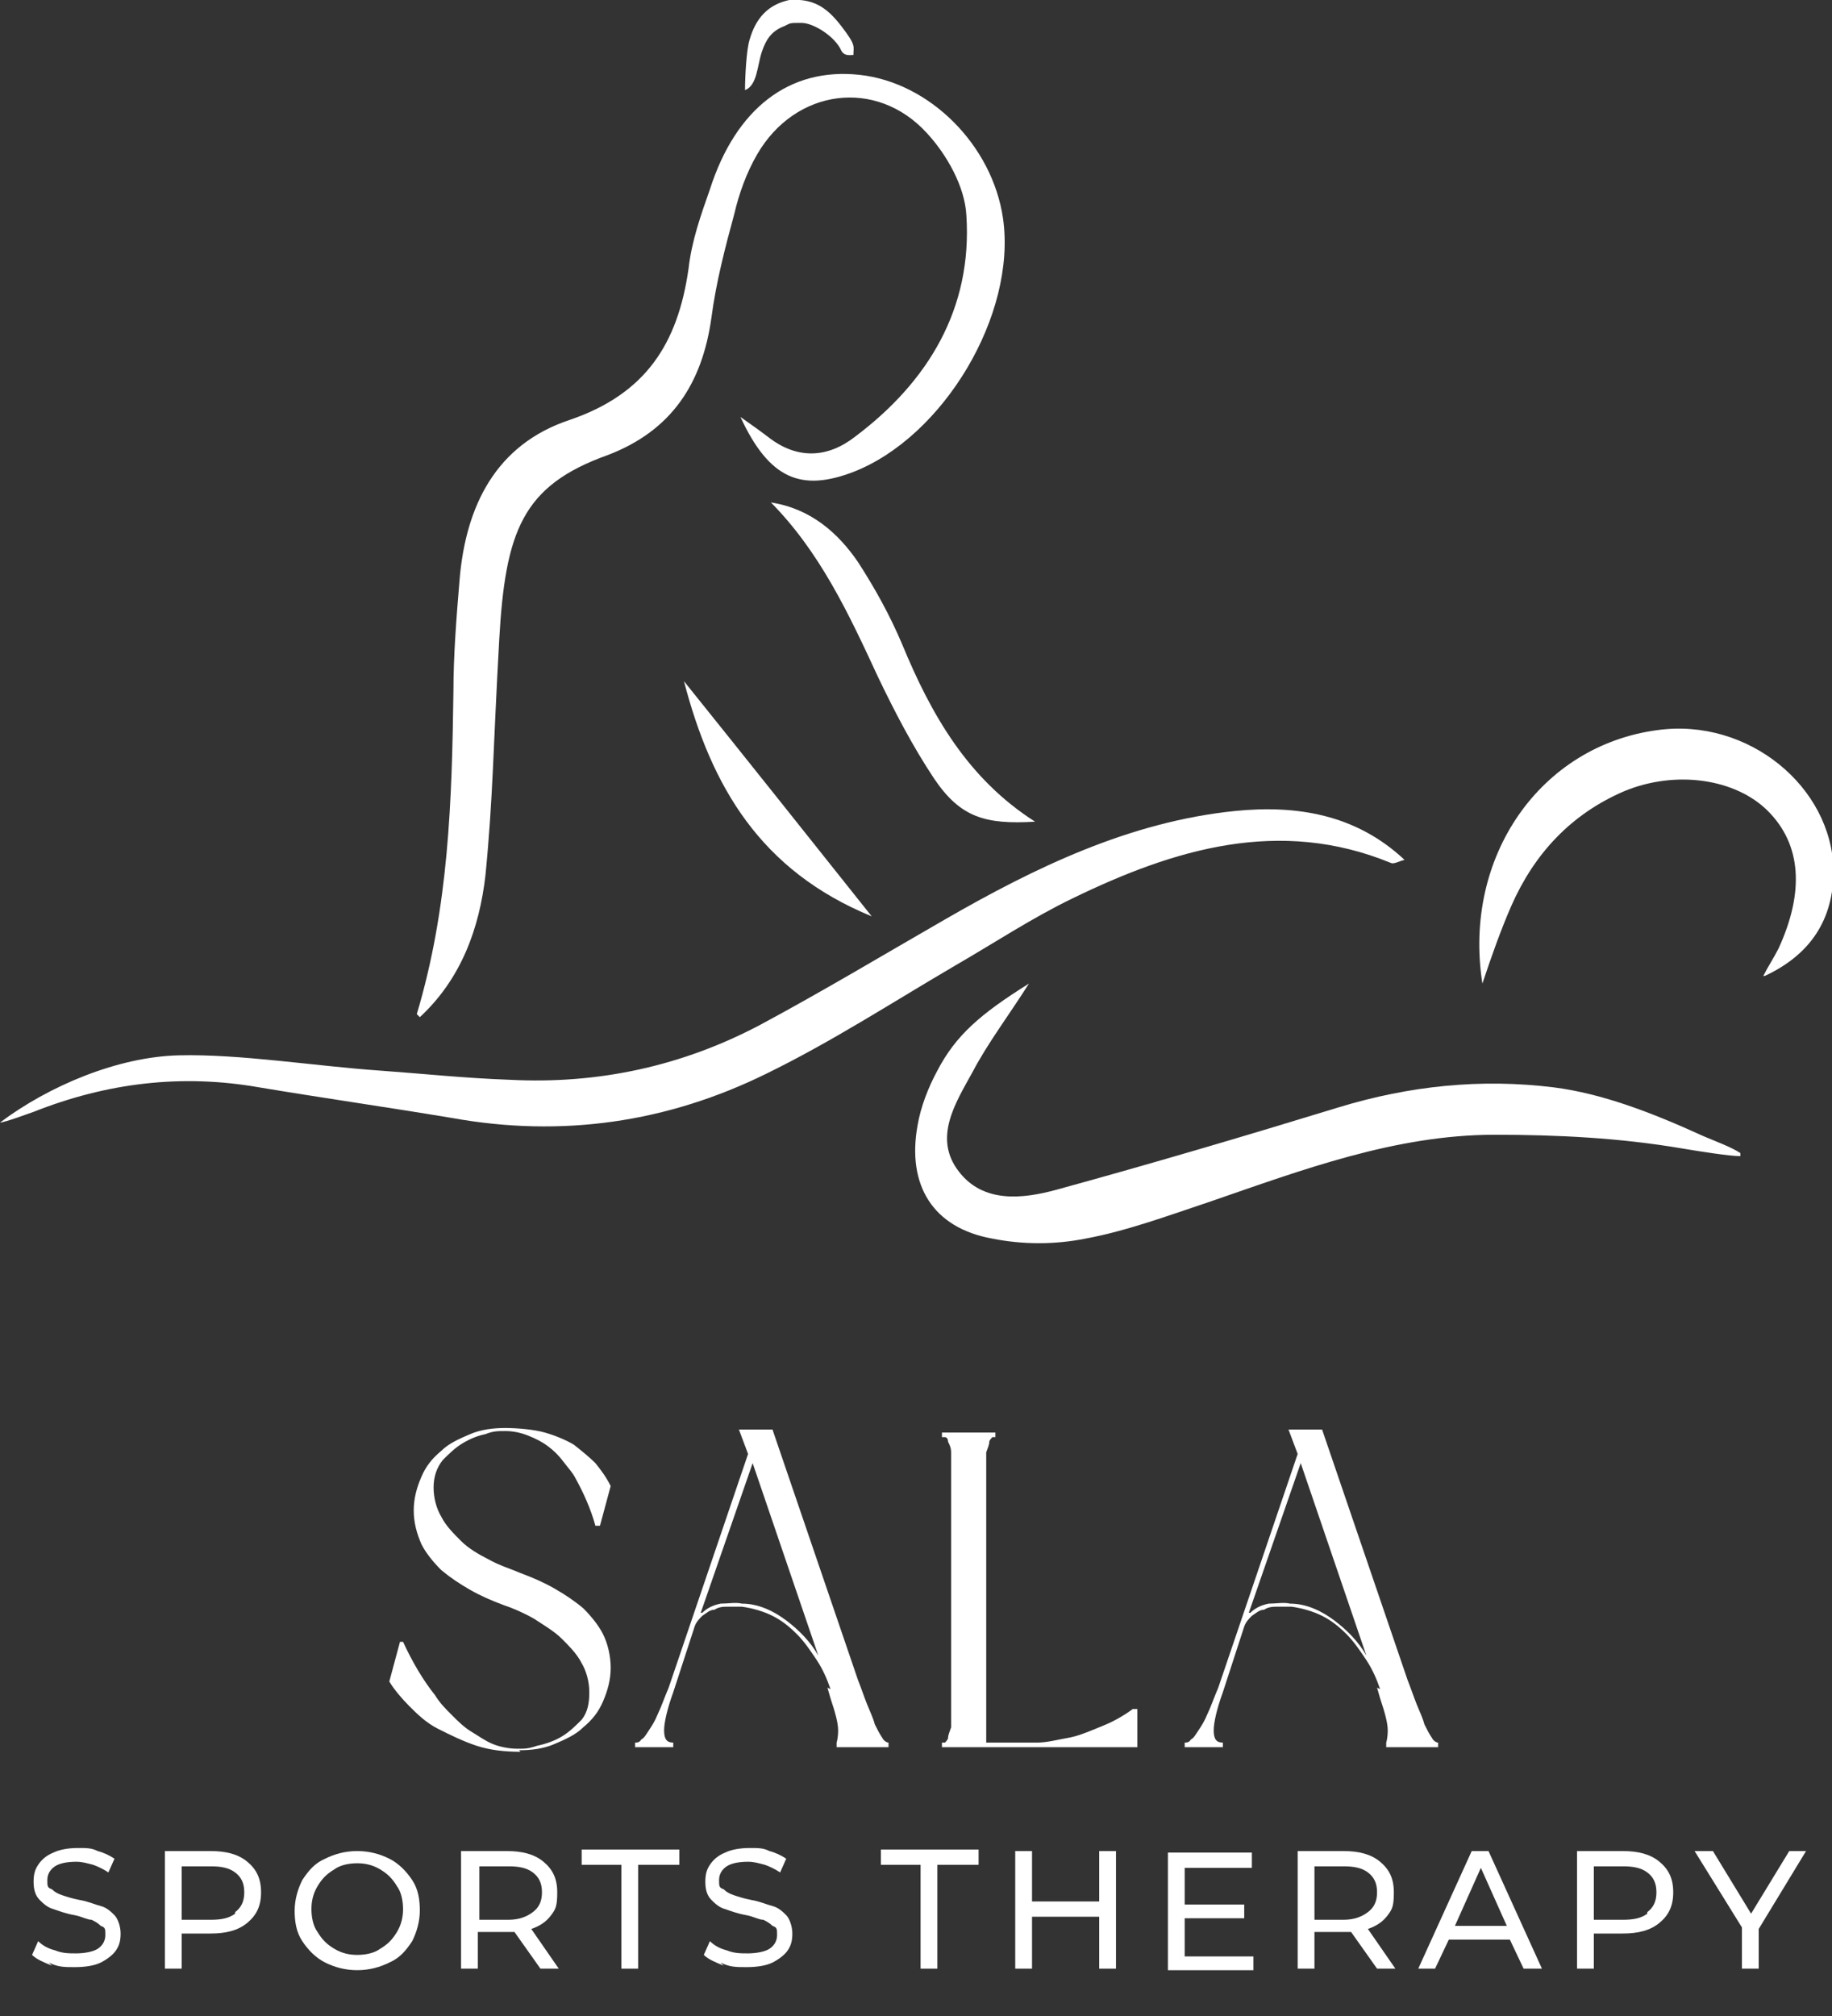 <?xml version="1.0" encoding="UTF-8"?> <svg xmlns="http://www.w3.org/2000/svg" id="Isolation_Mode" data-name="Isolation Mode" version="1.1" viewBox="0 0 120 132"><rect x="0" y="0" width="120" height="132" fill="#333333" stroke="none"/><defs><style> .cls-1 { fill: #fff; stroke-width: 0px; } </style></defs><g><path class="cls-1" d="M27.3,66.4c2.1-7,2.3-14,2.4-21.1,0-2.4.2-4.9.4-7.3.4-4.9,2.4-8.9,7.2-10.5,5-1.7,7.1-5,7.8-9.9.2-1.8.8-3.5,1.4-5.2,1.7-5.3,5.2-8,9.8-7.5,4.6.5,8.7,4.6,9.4,9.4.9,6.3-3.9,14.3-9.8,16.6-3.4,1.3-5.5.5-7.4-3.6,1,.7,1.4,1,1.8,1.3,1.9,1.5,3.9,1.4,5.7,0,4.8-3.6,7.7-8.4,7.3-14.5-.1-1.9-1.3-4-2.6-5.4-3.3-3.6-8.6-2.9-11.1,1.4-.7,1.2-1.2,2.6-1.5,3.9-.6,2.2-1.2,4.5-1.5,6.8-.6,4.3-2.6,7.4-6.8,9-5.6,2-6.7,5-7.1,12.1s-.4,10.3-.9,15.4c-.4,3.5-1.6,6.8-4.3,9.3Z"></path><path class="cls-1" d="M0,73.5c3.2-2.4,7.7-4.3,11.7-4.4s8.9.7,13.2,1c2.8.2,5.6.5,8.5.6,5.8.3,11.3-.9,16.4-3.6,4.1-2.2,8.1-4.6,12.1-6.9,5.9-3.4,12.1-6.4,19-7.1,4-.4,7.9.2,11.1,3.2-.4.1-.7.3-.9.2-7.3-3-14.2-.9-20.8,2.3-2.7,1.3-5.1,2.9-7.7,4.4-4.1,2.4-8.1,5-12.4,7.1-6.5,3.2-13.4,4.2-20.6,2.9-4.2-.7-8.4-1.3-12.6-2-5.1-.9-10-.3-14.8,1.6-.3.1-1.9.7-2.2.7Z"></path><path class="cls-1" d="M114,75.7c-.7,0-2.6-.3-3.8-.5-4.1-.7-8.2-.9-12.3-.9-6.5,0-12.6,2.3-18.7,4.4-2.7.9-5.4,1.9-8.1,2.4-2,.4-4.1.4-6.1,0-3.9-.7-5.6-3.5-4.9-7.4.2-1.2.7-2.5,1.3-3.6,1.2-2.3,2.8-3.7,6-5.7-1.4,2.2-2.7,3.9-3.7,5.8-1.1,2-2.6,4.3-.9,6.5,1.6,2.1,4.2,1.8,6.4,1.2,6.2-1.7,12.3-3.5,18.5-5.4,4.6-1.4,9.3-1.9,14.1-1.3,3.1.4,6.3,1.6,9.8,3.2.7.3,1.8.7,2.4,1.1Z"></path><path class="cls-1" d="M115.5,63.9c.3-.6.7-1.2,1-1.8,1.7-3.7,1.5-6.8-.7-9-2.1-2.1-6-2.7-9.4-1.3-3.5,1.5-5.9,4.1-7.4,7.5-.7,1.6-1.3,3.3-1.9,5.1-1.3-8.3,3.8-15.6,11.5-16.6,5.9-.8,11.4,3.7,11.5,9.2,0,3.2-1.5,5.5-4.5,6.9Z"></path><path class="cls-1" d="M50.5,32.9c2.6.4,4.4,2,5.7,3.9,1.1,1.7,2.1,3.5,2.9,5.4,1.9,4.6,4.3,8.8,8.7,11.6-3.3.2-4.9-.3-6.6-2.8-1.4-2.1-2.6-4.4-3.7-6.7-1.9-4.1-3.8-8.2-7.1-11.5Z"></path><path class="cls-1" d="M57.1,60c-7.3-3-10.5-8.5-12.3-15.4,4.1,5.1,8,10,12.3,15.4Z"></path><path class="cls-1" d="M48.8,5.9c0-.9.1-2.7.3-3.3.4-1.4,1.2-2.3,2.6-2.6,1.5-.1,2.4.4,3.4,1.7s.8,1.3.8,1.9c-.2,0-.6.1-.8-.3-.4-.9-1.8-1.8-2.6-1.8s-.7,0-1.1.2c-.8.3-1.2.8-1.5,1.7s-.3,2.2-1.1,2.5Z"></path></g><g><g><path class="cls-1" d="M34.1,114.7c-1,0-2-.1-2.9-.4-.9-.3-1.7-.7-2.5-1.1s-1.4-1-1.9-1.5c-.5-.5-1-1.1-1.3-1.6l.7-2.6h.2c.6,1.3,1.3,2.5,2.1,3.5.3.5.7.9,1.1,1.3.4.4.8.8,1.3,1.1.5.3.9.6,1.4.8.5.2,1.1.3,1.6.3s.7,0,1.3-.2c.5-.1,1.1-.3,1.6-.6.5-.3.9-.7,1.3-1.1.4-.5.5-1.1.5-1.8s-.2-1.4-.5-1.9c-.3-.6-.8-1.1-1.3-1.6-.5-.5-1.2-.9-1.8-1.3-.7-.4-1.4-.7-2-.9-.8-.3-1.5-.6-2.2-1-.7-.4-1.3-.8-1.9-1.3-.5-.5-1-1.1-1.3-1.7-.3-.7-.5-1.4-.5-2.2s.2-1.5.5-2.2c.3-.7.7-1.2,1.3-1.7.5-.5,1.2-.8,1.9-1.1.7-.3,1.5-.4,2.3-.4s1.9.1,2.6.3,1.4.5,1.9.8c.5.4,1,.8,1.4,1.2.4.5.7.9,1,1.5l-.7,2.6h-.3c-.3-1.1-.8-2.2-1.3-3.1-.2-.4-.5-.7-.8-1.1-.3-.4-.6-.7-1-1-.4-.3-.8-.5-1.3-.7-.5-.2-1-.3-1.5-.3s-.8,0-1.3.2c-.5.1-1,.3-1.5.6-.5.3-.9.7-1.3,1.1-.4.5-.6,1.1-.6,1.8s.2,1.4.5,1.9c.3.6.8,1.1,1.3,1.6.5.5,1.2.9,1.8,1.2.7.4,1.4.6,2.1.9.8.3,1.5.6,2.2,1,.7.4,1.3.8,1.9,1.3.5.5,1,1.1,1.3,1.7.3.6.5,1.4.5,2.2s-.2,1.5-.5,2.2c-.3.7-.7,1.2-1.3,1.7-.5.5-1.2.8-1.9,1.1-.7.3-1.5.4-2.3.4Z"></path><path class="cls-1" d="M54.4,110.6c-.2-.6-.5-1.3-.9-1.9-.4-.6-.8-1.2-1.3-1.7-.5-.5-1-.9-1.6-1.2-.6-.3-1.3-.5-2-.6-.3,0-.6,0-.9,0-.3,0-.6,0-.9.2-.3,0-.5.2-.8.4-.2.2-.4.4-.5.7l-1.4,4.3c-.4,1.1-.6,2-.6,2.5,0,.6.2.8.6.8v.3h-2.5v-.3c.1,0,.3,0,.4-.2.2-.1.3-.3.5-.6.2-.3.4-.6.6-1.1.2-.4.4-1,.7-1.7l5.2-15.3-.6-1.6h2.2l5.6,16.4c.2.5.4,1.1.6,1.6.2.5.4.9.5,1.3.2.4.3.6.5.9.1.2.3.3.4.3v.3h-3.4v-.3c0,0,.1-.3.1-.8,0-.5-.2-1.2-.5-2.1l-.2-.7ZM46,105.6c.3-.3.7-.5,1.2-.6.5,0,1-.1,1.4,0,1.1,0,2.1.5,2.9,1.1.8.6,1.6,1.4,2.1,2.3l-4.3-12.6-3.4,9.8Z"></path><path class="cls-1" d="M65.2,94.1s0,0-.2,0c0,0-.2.2-.2.3,0,.2-.1.4-.2.7,0,.3,0,.7,0,1.2v17.8h3.3c.7,0,1.4-.2,2-.3.6-.1,1.1-.3,1.6-.5.5-.2,1-.4,1.4-.6.4-.2.9-.5,1.3-.8h.3v2.5h-3.3s-9.5,0-9.5,0v-.3s0,0,.2,0c0,0,.2-.2.2-.3,0-.2.1-.4.2-.7,0-.3,0-.7,0-1.2v-15.6c0-.5,0-.9,0-1.2,0-.3-.1-.5-.2-.7,0-.2-.1-.3-.2-.3,0,0-.1,0-.2,0v-.3h3.5v.3Z"></path><path class="cls-1" d="M90.4,110.6c-.2-.6-.5-1.3-.9-1.9-.4-.6-.8-1.2-1.3-1.7-.5-.5-1-.9-1.6-1.2-.6-.3-1.3-.5-2-.6-.3,0-.6,0-.9,0-.3,0-.6,0-.9.2-.3,0-.5.2-.8.4-.2.2-.4.4-.5.7l-1.4,4.3c-.4,1.1-.6,2-.6,2.5,0,.6.2.8.6.8v.3h-2.5v-.3c.1,0,.3,0,.4-.2.2-.1.3-.3.5-.6.2-.3.4-.6.6-1.1.2-.4.4-1,.7-1.7l5.2-15.3-.6-1.6h2.2l5.6,16.4c.2.5.4,1.1.6,1.6.2.5.4.9.5,1.3.2.4.3.6.5.9.1.2.3.3.4.3v.3h-3.4v-.3c0,0,.1-.3.1-.8,0-.5-.2-1.2-.5-2.1l-.2-.7ZM81.9,105.6c.3-.3.7-.5,1.2-.6.5,0,1-.1,1.4,0,1.1,0,2.1.5,2.9,1.1.8.6,1.6,1.4,2.1,2.3l-4.3-12.6-3.4,9.8Z"></path></g><g><path class="cls-1" d="M3.4,128.7c-.5-.2-1-.4-1.3-.7l.4-.9c.3.3.7.5,1.1.6.5.2.9.2,1.4.2s1.1-.1,1.4-.3c.3-.2.5-.5.5-.9s0-.5-.3-.6c-.2-.2-.4-.3-.6-.4-.3,0-.6-.2-1.1-.3-.6-.1-1.1-.3-1.4-.4-.4-.1-.7-.4-.9-.6-.3-.3-.4-.7-.4-1.2s.1-.8.3-1.1c.2-.3.5-.6,1-.8.4-.2,1-.3,1.6-.3s.9,0,1.3.2c.4.1.8.3,1.1.5l-.4.9c-.3-.2-.7-.4-1-.5-.4-.1-.7-.2-1.1-.2-.6,0-1.1.1-1.4.3s-.5.5-.5.9,0,.5.3.6c.2.2.4.3.7.4s.6.2,1.1.3c.6.1,1,.3,1.4.4.4.1.7.4.9.6s.4.7.4,1.2-.1.8-.3,1.1c-.2.3-.6.6-1,.8s-1,.3-1.7.3-1.1,0-1.7-.3Z"></path><path class="cls-1" d="M16.2,121.9c.6.5.9,1.1.9,2s-.3,1.5-.9,2c-.6.5-1.4.7-2.4.7h-1.9v2.3h-1.1v-7.7h3c1,0,1.8.2,2.4.7ZM15.4,125.2c.4-.3.6-.7.6-1.3s-.2-1-.6-1.3c-.4-.3-.9-.4-1.6-.4h-1.9v3.5h1.9c.7,0,1.2-.1,1.6-.4Z"></path><path class="cls-1" d="M21.3,128.5c-.6-.3-1.1-.8-1.5-1.4-.4-.6-.5-1.3-.5-2s.2-1.4.5-2c.4-.6.8-1.1,1.5-1.4.6-.3,1.3-.5,2.1-.5s1.5.2,2.1.5c.6.3,1.1.8,1.5,1.4.4.6.5,1.3.5,2s-.2,1.4-.5,2c-.4.6-.8,1.1-1.5,1.4-.6.3-1.3.5-2.1.5s-1.5-.2-2.1-.5ZM24.9,127.6c.5-.3.8-.6,1.1-1.1.3-.5.4-1,.4-1.5s-.1-1.1-.4-1.5c-.3-.5-.6-.8-1.1-1.1-.5-.3-1-.4-1.5-.4s-1.1.1-1.5.4c-.5.3-.8.6-1.1,1.1-.3.5-.4,1-.4,1.5s.1,1.1.4,1.5c.3.5.6.8,1.1,1.1.5.3,1,.4,1.5.4s1.1-.1,1.5-.4Z"></path><path class="cls-1" d="M35.4,128.9l-1.7-2.4c-.2,0-.4,0-.5,0h-1.9v2.4h-1.1v-7.7h3c1,0,1.8.2,2.4.7.6.5.9,1.1.9,2s-.1,1.1-.4,1.5c-.3.4-.7.7-1.3.9l1.8,2.6h-1.2ZM34.9,125.2c.4-.3.6-.7.6-1.3s-.2-1-.6-1.3c-.4-.3-.9-.4-1.6-.4h-1.9v3.5h1.9c.7,0,1.2-.2,1.6-.5Z"></path><path class="cls-1" d="M40.8,122.1h-2.7v-1h6.4v1h-2.7v6.8h-1.1v-6.8Z"></path><path class="cls-1" d="M47.4,128.7c-.5-.2-1-.4-1.3-.7l.4-.9c.3.3.7.5,1.1.6.5.2.9.2,1.4.2s1.1-.1,1.4-.3c.3-.2.5-.5.5-.9s0-.5-.3-.6c-.2-.2-.4-.3-.6-.4-.3,0-.6-.2-1.1-.3-.6-.1-1.1-.3-1.4-.4-.4-.1-.7-.4-.9-.6-.3-.3-.4-.7-.4-1.2s.1-.8.3-1.1c.2-.3.5-.6,1-.8.4-.2,1-.3,1.6-.3s.9,0,1.3.2c.4.1.8.3,1.1.5l-.4.9c-.3-.2-.7-.4-1-.5-.4-.1-.7-.2-1.1-.2-.6,0-1.1.1-1.4.3s-.5.5-.5.9,0,.5.3.6c.2.2.4.3.7.4s.6.2,1.1.3c.6.1,1,.3,1.4.4.4.1.7.4.9.6s.4.7.4,1.2-.1.8-.3,1.1c-.2.3-.6.6-1,.8s-1,.3-1.7.3-1.1,0-1.7-.3Z"></path><path class="cls-1" d="M60.4,122.1h-2.7v-1h6.4v1h-2.7v6.8h-1.1v-6.8Z"></path><path class="cls-1" d="M73.1,121.2v7.7h-1.1v-3.4h-4.4v3.4h-1.1v-7.7h1.1v3.3h4.4v-3.3h1.1Z"></path><path class="cls-1" d="M82.1,128v1h-5.6v-7.7h5.5v1h-4.4v2.4h3.9v.9h-3.9v2.5h4.5Z"></path><path class="cls-1" d="M90.2,128.9l-1.7-2.4c-.2,0-.4,0-.5,0h-1.9v2.4h-1.1v-7.7h3c1,0,1.8.2,2.4.7.6.5.9,1.1.9,2s-.1,1.1-.4,1.5c-.3.4-.7.7-1.3.9l1.8,2.6h-1.2ZM89.6,125.2c.4-.3.6-.7.6-1.3s-.2-1-.6-1.3c-.4-.3-.9-.4-1.6-.4h-1.9v3.5h1.9c.7,0,1.2-.2,1.6-.5Z"></path><path class="cls-1" d="M99,127h-4.1l-.9,1.9h-1.1l3.5-7.7h1.1l3.5,7.7h-1.2l-.9-1.9ZM98.7,126.1l-1.7-3.8-1.7,3.8h3.3Z"></path><path class="cls-1" d="M108.7,121.9c.6.5.9,1.1.9,2s-.3,1.5-.9,2c-.6.5-1.4.7-2.4.7h-1.9v2.3h-1.1v-7.7h3c1,0,1.8.2,2.4.7ZM107.9,125.2c.4-.3.6-.7.6-1.3s-.2-1-.6-1.3c-.4-.3-.9-.4-1.6-.4h-1.9v3.5h1.9c.7,0,1.2-.1,1.6-.4Z"></path><path class="cls-1" d="M115.2,126.2v2.7h-1.1v-2.7l-3.1-5h1.2l2.5,4.1,2.5-4.1h1.1l-3.1,5.1Z"></path></g></g></svg> 
